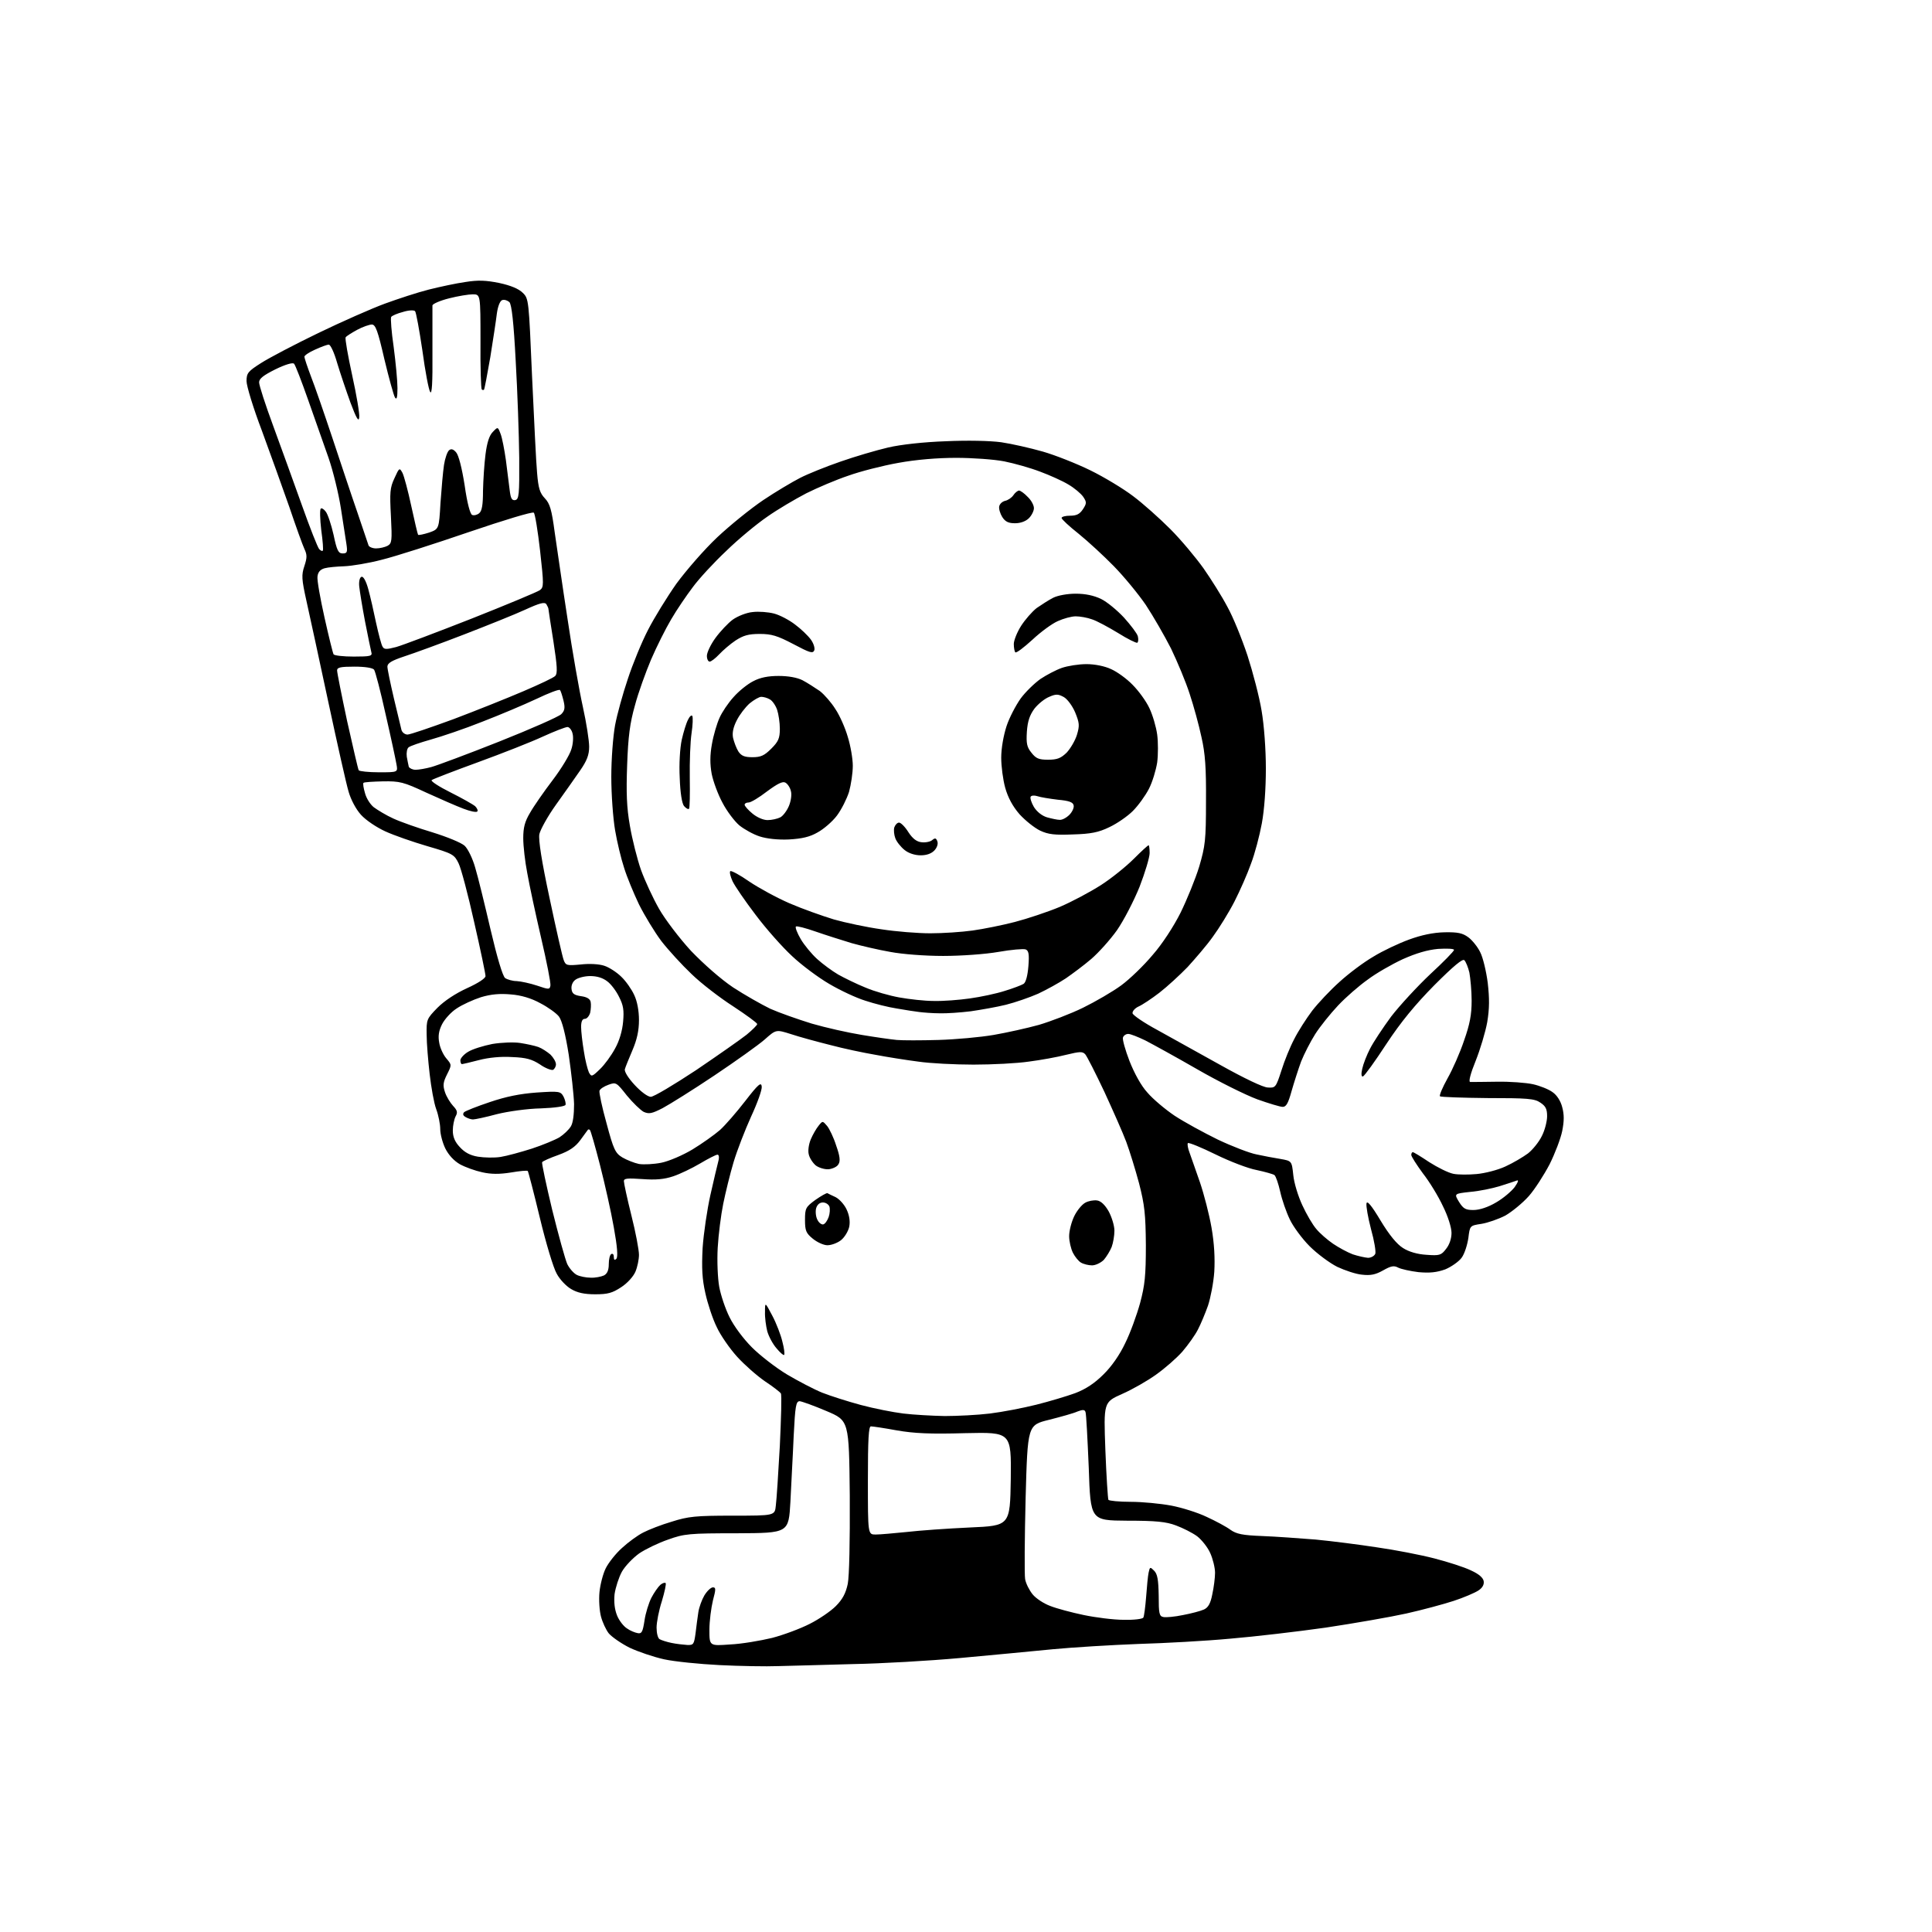 <?xml version="1.0" encoding="UTF-8" standalone="no"?>
<svg 
  version="1.1" 
  xmlns="http://www.w3.org/2000/svg" 
  xmlns:xlink="http://www.w3.org/1999/xlink" 
  xmlns:svg="http://www.w3.org/2000/svg"
  xmlns:rdf="http://www.w3.org/1999/02/22-rdf-syntax-ns#"
  xmlns:cc="http://creativecommons.org/ns#"
  xmlns:dc="http://purl.org/dc/elements/1.1/"
  viewBox="0 0 768 768"
  width="768"
  height="768"
>
<style>svg {background-color: white; }</style>"
<path stroke="none" fill="black" fill-rule="evenodd" d="M309.5,662.3C304.6,662.5 294.0,662.3 286.0,661.9C278.0,661.5 268.1,660.5 264.0,659.6C259.9,658.7 253.7,656.6 250.3,655.0C246.9,653.3 243.2,650.7 242.0,649.3C240.9,647.9 239.5,644.9 238.9,642.6C238.3,640.4 238.0,636.0 238.3,632.9C238.6,629.9 239.7,625.6 240.8,623.4C241.9,621.2 244.8,617.5 247.3,615.3C249.8,613.0 253.5,610.3 255.7,609.2C257.8,608.1 262.9,606.1 267.0,604.9C273.6,602.8 276.5,602.5 291.2,602.5C308.0,602.5 308.0,602.5 308.4,598.5C308.7,596.3 309.4,585.6 310.0,574.7C310.5,563.8 310.8,554.4 310.4,553.9C310.1,553.4 307.3,551.2 304.1,549.1C300.9,546.9 295.9,542.5 293.0,539.3C290.1,536.1 286.4,530.8 284.9,527.5C283.3,524.3 281.3,518.2 280.4,514.1C279.1,508.4 278.9,504.1 279.3,496.1C279.7,490.3 281.1,480.8 282.4,475.0C283.7,469.2 285.1,463.3 285.5,461.8C286.0,460.0 285.8,459.0 285.2,459.0C284.6,459.0 281.5,460.6 278.3,462.5C275.1,464.4 270.3,466.7 267.6,467.6C264.0,468.8 260.7,469.1 255.3,468.7C249.5,468.3 248.0,468.4 248.0,469.5C248.0,470.3 249.3,476.4 251.0,483.2C252.7,489.9 254.0,496.9 254.0,498.8C254.0,500.6 253.4,503.6 252.6,505.5C251.8,507.4 249.4,510.1 246.9,511.7C243.4,514.0 241.6,514.5 236.6,514.5C232.3,514.5 229.5,513.9 227.0,512.4C225.1,511.3 222.5,508.6 221.3,506.3C220.0,504.1 217.0,494.1 214.6,484.1C212.2,474.1 210.0,465.7 209.8,465.5C209.6,465.2 206.5,465.5 203.0,466.1C198.6,466.8 195.2,466.8 191.7,466.0C188.9,465.4 185.0,464.0 182.8,462.8C180.4,461.4 178.3,459.1 177.0,456.5C175.9,454.2 175.0,450.8 175.0,448.8C175.0,446.9 174.3,443.3 173.4,440.9C172.5,438.5 171.4,432.2 170.8,427.0C170.2,421.8 169.6,414.7 169.6,411.3C169.5,405.3 169.6,405.0 173.9,400.6C176.7,397.8 181.1,394.9 185.7,392.8C190.1,390.8 193.0,388.9 193.0,388.0C193.0,387.1 191.0,377.5 188.5,366.6C186.1,355.8 183.3,345.2 182.3,343.2C180.6,339.7 180.0,339.3 170.0,336.4C164.2,334.7 156.7,332.1 153.2,330.5C149.7,328.9 145.5,326.1 143.5,323.9C141.5,321.7 139.5,317.9 138.6,314.8C137.7,311.9 134.1,295.8 130.5,279.0C126.9,262.2 123.0,244.1 121.8,238.8C119.9,230.2 119.8,228.6 121.0,225.0C122.1,221.7 122.1,220.5 121.0,218.2C120.3,216.7 117.6,209.2 115.0,201.5C112.3,193.8 107.4,180.2 104.1,171.2C100.7,162.3 98.0,153.4 98.0,151.5C98.0,148.3 98.6,147.6 103.8,144.3C106.9,142.3 117.2,136.9 126.5,132.4C135.8,127.9 147.8,122.6 153.0,120.7C158.2,118.8 166.1,116.2 170.5,115.1C174.9,114.0 181.4,112.6 185.0,112.1C190.0,111.3 193.1,111.4 198.5,112.5C203.1,113.5 206.2,114.8 207.8,116.4C210.2,118.7 210.2,119.3 211.5,149.6C212.3,166.6 213.1,183.9 213.5,188.0C214.0,194.1 214.6,196.0 216.6,198.1C218.6,200.2 219.3,202.6 220.5,211.6C221.4,217.6 223.6,233.1 225.6,246.0C227.5,258.9 230.3,274.7 231.7,281.0C233.1,287.3 234.2,294.4 234.2,296.8C234.2,300.1 233.3,302.4 230.6,306.3C228.6,309.2 224.3,315.3 221.0,319.9C217.7,324.5 214.8,329.8 214.4,331.6C214.0,333.9 215.3,342.3 218.5,357.2C221.1,369.5 223.6,380.5 224.1,381.7C224.9,383.8 225.4,383.9 230.8,383.4C234.3,383.0 238.1,383.2 240.2,383.9C242.1,384.5 245.2,386.5 247.0,388.3C248.8,390.0 251.1,393.3 252.1,395.5C253.3,398.0 254.0,401.8 254.0,405.5C254.0,409.7 253.2,413.3 251.4,417.5C250.0,420.8 248.6,424.2 248.4,425.0C248.1,425.9 249.7,428.5 252.3,431.3C254.8,434.0 257.5,436.0 258.7,436.0C259.9,436.0 267.9,431.2 276.7,425.4C285.4,419.5 294.4,413.2 296.8,411.3C299.1,409.4 301.0,407.5 301.0,407.1C301.0,406.6 296.7,403.5 291.4,400.0C286.1,396.6 278.7,390.9 274.9,387.2C271.1,383.6 265.7,377.7 262.9,374.1C260.2,370.5 256.2,363.9 254.0,359.5C251.9,355.1 249.2,348.6 248.1,345.0C246.9,341.4 245.3,334.7 244.5,330.0C243.7,325.3 243.0,315.8 243.0,308.8C243.0,301.7 243.7,292.7 244.5,288.3C245.3,284.0 247.6,275.7 249.6,269.8C251.5,264.0 255.1,255.2 257.6,250.4C260.0,245.7 265.1,237.4 268.9,232.0C272.8,226.7 280.0,218.4 285.1,213.6C290.2,208.8 298.5,202.1 303.4,198.8C308.3,195.5 314.9,191.6 318.0,190.0C321.1,188.4 328.3,185.5 334.1,183.5C339.8,181.5 348.3,179.0 353.0,177.9C358.1,176.7 367.3,175.7 376.0,175.4C384.5,175.0 393.6,175.2 398.0,175.8C402.1,176.4 409.6,178.1 414.5,179.5C419.4,180.9 428.0,184.3 433.5,187.0C439.0,189.7 446.6,194.3 450.4,197.2C454.3,200.1 460.9,206.0 465.2,210.3C469.5,214.6 475.4,221.7 478.4,225.9C481.4,230.2 485.7,237.0 487.9,241.2C490.2,245.3 493.7,254.0 495.9,260.6C498.0,267.1 500.6,277.0 501.5,282.5C502.5,288.3 503.2,297.9 503.2,305.5C503.2,313.5 502.6,321.9 501.6,327.3C500.7,332.2 498.8,339.4 497.3,343.3C495.9,347.3 492.9,354.1 490.7,358.4C488.5,362.7 484.6,369.0 482.1,372.4C479.7,375.8 475.1,381.1 472.1,384.4C469.0,387.6 464.0,392.2 460.9,394.6C457.8,397.0 454.0,399.5 452.6,400.1C451.1,400.8 450.1,402.0 450.2,402.8C450.4,403.6 454.8,406.6 460.0,409.4C465.2,412.3 476.6,418.6 485.2,423.4C494.5,428.6 502.2,432.3 504.0,432.3C507.0,432.5 507.2,432.3 509.4,425.5C510.6,421.6 512.9,416.0 514.5,413.0C516.0,410.0 519.2,405.0 521.6,401.8C524.0,398.7 528.9,393.5 532.5,390.3C536.1,387.0 542.1,382.5 545.9,380.3C549.6,378.0 556.0,375.0 560.1,373.5C565.0,371.7 569.7,370.7 574.2,370.6C579.5,370.5 581.4,370.9 583.7,372.6C585.2,373.7 587.4,376.4 588.4,378.5C589.5,380.6 590.8,386.1 591.4,390.7C592.1,396.9 592.1,400.9 591.2,406.3C590.5,410.2 588.4,417.2 586.6,421.7C584.6,426.6 583.7,430.0 584.4,430.1C585.0,430.1 589.8,430.1 595.0,430.0C600.2,429.9 606.7,430.4 609.4,431.0C612.1,431.6 615.6,433.0 617.1,434.1C618.9,435.3 620.4,437.7 621.0,440.1C621.8,443.0 621.8,445.6 621.0,449.6C620.4,452.6 618.1,458.6 616.0,462.8C613.8,467.0 610.1,472.8 607.7,475.5C605.2,478.3 601.0,481.7 598.4,483.2C595.7,484.6 591.4,486.1 588.9,486.5C584.3,487.2 584.3,487.2 583.7,492.1C583.3,494.8 582.2,498.4 581.0,500.0C579.9,501.5 576.9,503.6 574.5,504.6C571.1,505.8 568.4,506.1 563.9,505.7C560.6,505.3 557.0,504.5 555.8,503.9C554.1,503.0 553.0,503.2 549.8,505.0C546.8,506.7 544.8,507.1 541.4,506.7C539.0,506.5 534.6,505.0 531.6,503.6C528.6,502.1 523.6,498.4 520.6,495.4C517.6,492.4 514.0,487.5 512.7,484.7C511.3,481.8 509.6,476.9 508.9,473.7C508.2,470.6 507.2,467.6 506.6,467.1C506.0,466.7 502.8,465.8 499.5,465.1C496.2,464.5 488.9,461.7 483.2,458.9C477.5,456.1 472.6,454.1 472.2,454.4C471.9,454.8 472.2,456.5 472.9,458.3C473.5,460.1 475.4,465.3 477.0,470.0C478.6,474.7 480.7,482.8 481.6,488.0C482.7,494.3 483.0,500.2 482.7,505.5C482.4,509.9 481.2,516.0 480.2,519.0C479.1,522.1 477.3,526.4 476.2,528.5C475.1,530.7 472.3,534.6 470.0,537.3C467.7,539.9 463.0,544.0 459.6,546.4C456.3,548.8 450.2,552.3 446.1,554.1C438.7,557.4 438.7,557.4 439.4,576.4C439.8,586.9 440.4,595.8 440.6,596.2C440.9,596.6 444.9,597.0 449.5,597.0C454.1,597.0 461.3,597.7 465.6,598.5C469.8,599.3 476.2,601.3 479.7,603.0C483.2,604.6 487.5,606.9 489.1,608.1C491.5,609.8 493.9,610.3 501.8,610.6C507.1,610.8 516.7,611.5 523.0,612.0C529.3,612.6 540.3,614.0 547.4,615.1C554.5,616.1 564.8,618.1 570.2,619.5C575.6,620.9 582.2,623.0 584.8,624.3C587.9,625.7 589.6,627.2 589.8,628.6C590.0,630.0 589.2,631.3 587.6,632.3C586.2,633.2 581.8,635.1 577.8,636.4C573.8,637.7 565.3,640.0 559.0,641.4C552.7,642.8 538.3,645.3 527.0,647.0C515.7,648.6 498.6,650.6 489.0,651.4C479.4,652.3 462.9,653.2 452.5,653.5C442.1,653.9 426.8,654.8 418.5,655.6C410.3,656.4 393.6,658.0 381.5,659.1C369.4,660.2 350.3,661.3 339.0,661.5C327.7,661.8 314.4,662.2 309.5,662.3zM273.2,653.9C275.7,654.0 275.9,653.6 276.5,649.2C276.8,646.6 277.3,642.9 277.6,640.9C277.9,638.9 279.0,635.9 280.0,634.2C281.1,632.4 282.6,631.0 283.4,631.0C284.6,631.0 284.6,631.7 283.4,636.2C282.7,639.1 282.0,644.4 282.0,647.9C282.0,654.3 282.0,654.3 290.2,653.7C294.8,653.5 302.3,652.2 306.9,651.1C311.5,649.9 318.2,647.4 321.9,645.5C325.5,643.7 330.2,640.5 332.2,638.5C334.9,635.8 336.2,633.4 337.0,629.6C337.6,626.5 337.9,612.9 337.8,594.6C337.5,564.7 337.5,564.7 328.5,560.9C323.6,558.8 318.8,557.1 317.9,557.0C316.4,557.0 316.1,558.9 315.5,570.8C315.2,578.3 314.5,590.1 314.2,597.0C313.5,609.4 313.5,609.4 293.0,609.5C273.9,609.5 272.0,609.7 265.6,612.0C261.8,613.3 256.6,615.8 254.1,617.5C251.6,619.3 248.5,622.5 247.2,624.8C246.0,627.0 244.7,631.0 244.3,633.7C244.0,636.9 244.3,639.7 245.3,642.2C246.1,644.2 247.9,646.5 249.2,647.3C250.4,648.2 252.4,649.0 253.5,649.2C255.1,649.5 255.5,648.7 256.2,644.2C256.6,641.3 257.9,637.2 258.9,635.2C260.0,633.1 261.6,630.8 262.5,630.0C263.3,629.3 264.3,629.0 264.6,629.3C264.9,629.6 264.2,632.8 263.1,636.5C261.9,640.2 261.0,644.9 261.0,647.0C261.0,649.2 261.5,651.2 262.2,651.6C262.9,652.0 265.0,652.7 267.0,653.1C268.9,653.5 271.7,653.8 273.2,653.9zM446.7,643.9C450.6,644.0 454.2,643.6 454.5,643.0C454.8,642.5 455.3,638.7 455.6,634.8C455.9,630.8 456.3,626.4 456.6,625.1C457.1,622.8 457.2,622.8 458.8,624.4C460.1,625.7 460.5,628.0 460.6,634.3C460.6,641.4 460.8,642.5 462.5,642.8C463.5,643.0 467.0,642.7 470.3,642.0C473.5,641.4 477.3,640.4 478.6,639.8C480.3,639.0 481.2,637.4 481.9,633.8C482.5,631.1 483.0,627.2 483.0,625.2C483.0,623.2 482.1,619.6 481.1,617.4C480.1,615.1 477.7,612.1 475.9,610.7C474.0,609.3 470.2,607.4 467.5,606.4C463.6,604.9 459.4,604.5 448.0,604.5C433.5,604.4 433.5,604.4 432.8,583.5C432.3,571.9 431.8,561.9 431.5,561.3C431.2,560.3 430.4,560.3 428.3,561.1C426.8,561.8 421.7,563.2 417.0,564.4C408.5,566.5 408.5,566.5 407.7,595.5C407.3,611.5 407.2,625.9 407.5,627.7C407.8,629.5 409.2,632.2 410.5,633.8C411.8,635.4 415.0,637.5 417.5,638.4C420.0,639.4 426.0,641.0 430.8,642.0C435.6,643.0 442.7,643.9 446.7,643.9zM348.1,610.0C349.8,610.0 355.3,609.5 360.3,609.0C365.4,608.4 376.7,607.6 385.5,607.2C401.5,606.5 401.5,606.5 401.8,587.9C402.0,569.3 402.0,569.3 383.8,569.7C369.7,570.1 363.4,569.8 356.5,568.6C351.6,567.7 346.9,567.0 346.2,567.0C345.3,567.0 345.0,572.0 345.0,588.5C345.0,610.0 345.0,610.0 348.1,610.0zM375.5,562.9C380.4,562.9 388.6,562.5 393.5,561.9C398.4,561.3 406.7,559.7 411.9,558.4C417.1,557.1 424.1,555.0 427.4,553.8C431.6,552.2 435.1,549.9 438.6,546.4C441.8,543.3 445.1,538.6 447.3,533.9C449.3,529.9 451.9,522.7 453.2,518.0C455.1,510.9 455.5,507.1 455.5,495.0C455.4,482.6 455.0,479.0 452.8,470.4C451.3,464.8 449.0,457.4 447.7,453.9C446.4,450.4 442.4,441.4 439.0,434.0C435.5,426.6 432.1,419.9 431.4,419.1C430.3,417.9 429.2,418.0 423.8,419.3C420.3,420.2 413.7,421.4 409.0,422.0C404.3,422.7 394.4,423.2 387.0,423.2C379.6,423.2 369.7,422.7 365.0,422.0C360.3,421.4 352.7,420.2 348.0,419.3C343.3,418.5 335.2,416.8 330.0,415.4C324.8,414.1 317.8,412.2 314.5,411.1C308.5,409.2 308.5,409.2 304.0,413.2C301.5,415.4 292.5,421.8 284.0,427.5C275.5,433.2 266.2,439.0 263.4,440.5C259.1,442.7 258.0,442.9 255.9,442.0C254.6,441.3 251.6,438.4 249.2,435.5C245.1,430.3 244.9,430.1 241.9,431.2C240.2,431.8 238.6,432.8 238.3,433.6C238.1,434.3 239.3,440.1 241.1,446.5C243.9,457.0 244.6,458.4 247.4,460.1C249.1,461.1 252.1,462.3 254.0,462.7C255.9,463.0 259.9,462.8 262.9,462.2C265.9,461.6 271.5,459.2 275.3,456.9C279.1,454.6 284.0,451.1 286.2,449.2C288.4,447.2 292.9,442.0 296.3,437.6C301.4,431.0 302.6,430.0 302.8,431.9C303.0,433.1 301.1,438.4 298.6,443.8C296.2,449.1 293.0,457.3 291.6,462.0C290.2,466.7 288.4,474.1 287.5,478.5C286.6,482.9 285.6,490.8 285.3,496.0C285.0,501.3 285.3,508.2 285.9,511.5C286.5,514.8 288.3,520.2 290.0,523.6C291.7,527.1 295.5,532.2 298.9,535.6C302.1,538.8 308.4,543.7 312.9,546.4C317.3,549.0 323.6,552.3 326.8,553.6C330.1,554.9 337.0,557.1 342.2,558.5C347.4,559.9 355.0,561.4 359.1,561.9C363.2,562.4 370.6,562.8 375.5,562.9zM311.7,538.6C311.5,538.9 310.1,537.7 308.7,536.0C307.2,534.3 305.6,531.3 305.0,529.2C304.5,527.2 304.0,523.7 304.1,521.5C304.1,517.5 304.1,517.5 307.0,523.0C308.6,526.0 310.4,530.7 311.0,533.3C311.7,535.9 312.0,538.3 311.7,538.6zM234.8,507.9C236.6,508.0 239.0,507.5 240.1,507.0C241.4,506.3 242.0,504.9 242.0,502.5C242.0,500.7 242.4,498.8 243.0,498.5C243.6,498.2 244.0,498.7 244.0,499.6C244.0,500.8 244.3,501.1 245.0,500.4C245.7,499.7 245.4,495.6 244.0,487.9C242.9,481.6 240.4,470.5 238.5,463.1C236.6,455.7 234.8,449.4 234.5,449.2C234.2,448.9 233.9,448.9 233.7,449.1C233.5,449.3 232.2,451.2 230.7,453.2C228.7,455.9 226.4,457.5 222.0,459.1C218.6,460.3 215.7,461.6 215.5,462.0C215.3,462.4 217.1,470.9 219.5,480.9C222.0,491.0 224.7,500.7 225.5,502.5C226.4,504.3 228.1,506.2 229.3,506.8C230.5,507.4 233.0,507.9 234.8,507.9zM434.1,503.0C432.7,503.0 430.7,502.5 429.7,501.9C428.8,501.4 427.3,499.6 426.5,498.0C425.7,496.4 425.0,493.4 425.0,491.4C425.0,489.3 425.9,485.8 427.0,483.5C428.1,481.2 430.1,478.8 431.4,478.1C432.6,477.4 434.8,477.0 436.1,477.2C437.6,477.4 439.2,478.9 440.7,481.5C441.9,483.7 443.0,487.2 443.0,489.2C443.0,491.2 442.5,494.1 441.9,495.7C441.3,497.2 439.9,499.5 438.8,500.8C437.6,502.0 435.5,503.0 434.1,503.0zM543.8,500.0C545.0,500.0 546.3,499.3 546.7,498.4C547.0,497.6 546.3,493.2 545.0,488.6C543.8,484.0 543.0,479.4 543.2,478.4C543.4,477.1 545.1,479.0 548.8,485.2C552.3,491.0 555.3,494.6 557.7,496.1C560.0,497.6 563.5,498.6 567.0,498.8C572.2,499.2 572.9,499.0 574.8,496.5C576.2,494.8 577.0,492.3 577.0,490.1C577.0,488.0 575.6,483.5 573.6,479.5C571.8,475.6 568.2,469.7 565.6,466.4C563.1,463.0 561.0,459.7 561.0,459.1C561.0,458.5 561.3,458.0 561.6,458.0C562.0,458.0 564.9,459.8 568.2,462.0C571.5,464.1 575.7,466.2 577.7,466.6C579.6,467.0 583.8,467.0 587.0,466.7C590.3,466.4 595.4,465.1 598.4,463.7C601.5,462.3 605.5,459.9 607.4,458.5C609.3,457.0 611.8,453.9 612.9,451.6C614.1,449.3 615.0,445.7 615.0,443.7C615.0,440.8 614.4,439.7 612.3,438.3C610.0,436.7 607.1,436.5 591.3,436.5C581.3,436.4 572.8,436.1 572.4,435.8C572.1,435.4 573.4,432.3 575.4,428.7C577.4,425.2 580.4,418.4 582.0,413.6C584.3,407.1 585.0,403.3 585.0,397.8C585.0,393.8 584.5,388.8 584.1,386.6C583.6,384.5 582.7,382.3 582.1,381.7C581.4,381.0 577.8,384.0 570.2,391.6C562.6,399.3 556.9,406.2 551.1,415.0C546.6,421.9 542.4,427.7 541.8,427.9C541.2,428.1 541.0,427.1 541.5,424.9C541.9,423.0 543.3,419.4 544.6,416.9C545.9,414.3 549.7,408.6 553.0,404.1C556.4,399.7 563.4,392.1 568.6,387.2C573.8,382.4 578.0,378.1 578.0,377.6C578.0,377.1 575.2,377.0 571.7,377.2C567.4,377.6 563.0,378.9 557.6,381.3C553.3,383.3 547.0,386.9 543.7,389.4C540.3,391.8 535.0,396.4 531.9,399.7C528.8,403.0 524.7,408.1 522.8,411.1C520.9,414.1 518.4,419.0 517.2,422.0C516.1,425.0 514.4,430.3 513.4,433.8C512.1,438.5 511.3,440.0 509.9,440.0C508.9,440.0 504.3,438.6 499.8,437.0C495.2,435.3 484.5,430.0 476.0,425.1C467.5,420.2 458.2,415.1 455.3,413.6C452.4,412.2 449.4,411.0 448.5,411.0C447.6,411.0 446.7,411.6 446.4,412.4C446.1,413.1 447.3,417.4 449.0,421.8C450.9,426.6 453.6,431.6 456.1,434.3C458.3,436.9 463.2,441.0 466.9,443.5C470.7,446.0 478.4,450.2 484.1,453.0C489.8,455.7 496.8,458.4 499.5,458.9C502.2,459.5 506.5,460.3 509.0,460.7C513.5,461.5 513.5,461.5 514.1,467.1C514.4,470.3 516.1,475.7 517.7,479.1C519.3,482.6 521.8,486.9 523.3,488.6C524.7,490.3 527.7,492.9 529.9,494.4C532.1,495.9 535.6,497.8 537.7,498.6C539.8,499.3 542.5,499.9 543.8,500.0zM328.9,495.0C327.4,495.0 324.8,493.8 323.1,492.4C320.4,490.2 320.0,489.2 320.0,484.9C320.0,480.3 320.3,479.8 324.1,477.0C326.4,475.4 328.5,474.2 328.9,474.3C329.2,474.5 330.7,475.2 332.2,475.9C333.7,476.7 335.6,478.8 336.5,480.7C337.6,483.0 338.0,485.4 337.6,487.6C337.2,489.4 335.8,491.8 334.3,493.0C332.9,494.1 330.5,495.0 328.9,495.0zM327.3,486.7C328.0,486.5 328.9,485.2 329.4,483.8C329.9,482.4 330.0,480.5 329.7,479.6C329.3,478.7 328.2,478.0 327.1,478.0C325.8,478.0 324.8,478.9 324.4,480.4C324.1,481.7 324.3,483.8 325.0,485.0C325.6,486.2 326.7,486.9 327.3,486.7zM585.7,481.0C588.1,481.0 591.5,479.9 594.7,478.0C597.5,476.4 600.8,473.6 602.1,471.9C603.5,469.9 603.8,468.9 602.9,469.3C602.1,469.6 599.1,470.6 596.2,471.5C593.3,472.4 588.0,473.5 584.4,473.8C578.0,474.5 578.0,474.5 580.0,477.8C581.7,480.5 582.6,481.0 585.7,481.0zM329.4,464.8C327.8,464.9 325.5,464.2 324.3,463.3C323.1,462.3 321.8,460.3 321.5,458.9C321.1,457.4 321.5,454.8 322.3,452.9C323.1,451.0 324.5,448.6 325.4,447.5C327.0,445.5 327.0,445.5 328.8,447.6C329.7,448.7 331.4,452.2 332.4,455.4C333.9,459.6 334.1,461.6 333.3,462.8C332.8,463.8 331.0,464.6 329.4,464.8zM199.0,459.9C201.5,459.5 207.0,458.0 211.4,456.6C215.7,455.2 220.7,453.1 222.4,452.1C224.1,451.0 226.1,449.1 226.9,447.8C227.8,446.4 228.2,443.0 228.2,438.9C228.1,435.2 227.1,426.4 226.1,419.4C224.8,411.1 223.4,405.7 222.2,404.1C221.2,402.8 217.9,400.4 214.8,398.8C211.2,396.8 207.1,395.6 203.1,395.3C198.7,394.9 195.2,395.2 191.2,396.4C188.1,397.4 183.7,399.4 181.5,400.9C179.3,402.3 176.7,405.2 175.7,407.2C174.4,409.8 174.1,411.9 174.6,414.5C174.9,416.5 176.2,419.3 177.4,420.7C179.6,423.3 179.6,423.3 177.7,427.1C176.1,430.3 176.0,431.5 176.9,434.2C177.5,436.0 179.0,438.4 180.1,439.6C181.8,441.4 182.0,442.2 181.1,443.8C180.5,445.0 180.0,447.5 180.0,449.4C180.0,451.9 180.8,453.9 182.8,456.0C184.7,458.1 186.9,459.3 190.0,459.8C192.5,460.2 196.5,460.3 199.0,459.9zM188.0,445.0C187.2,445.0 185.8,444.5 185.0,444.0C184.0,443.4 183.9,442.8 184.5,442.1C185.1,441.6 189.6,439.8 194.7,438.1C201.2,435.9 206.6,434.8 213.3,434.3C222.4,433.7 222.8,433.8 224.0,435.9C224.6,437.1 225.0,438.6 224.8,439.2C224.6,439.8 220.5,440.4 215.0,440.6C209.7,440.7 201.9,441.8 197.5,442.9C193.1,444.1 188.8,445.0 188.0,445.0zM238.5,425.0C240.3,423.3 243.0,419.6 244.5,416.8C246.2,413.8 247.4,409.7 247.7,406.1C248.1,401.6 247.8,399.6 246.1,396.3C245.0,394.0 242.9,391.2 241.4,390.1C239.6,388.7 237.3,388.0 234.6,388.0C232.4,388.0 229.7,388.7 228.7,389.5C227.6,390.3 227.0,391.8 227.2,393.2C227.4,395.0 228.3,395.6 231.0,396.0C233.3,396.3 234.6,397.1 234.8,398.3C235.0,399.3 234.9,401.2 234.6,402.6C234.2,403.9 233.3,405.0 232.5,405.0C231.5,405.0 231.0,406.0 231.0,408.2C231.0,410.0 231.5,414.4 232.1,417.9C232.6,421.4 233.6,425.2 234.1,426.3C235.1,428.1 235.3,428.1 238.5,425.0zM219.8,425.3C219.1,425.5 216.7,424.6 214.6,423.1C211.5,421.1 209.2,420.4 203.6,420.2C199.2,419.9 194.2,420.4 190.4,421.4C187.0,422.3 183.9,423.0 183.6,423.0C183.3,423.0 183.0,422.3 183.0,421.5C183.0,420.7 184.4,419.1 186.1,418.1C187.9,417.0 192.2,415.7 195.7,415.0C199.3,414.4 204.3,414.2 206.8,414.6C209.4,415.0 212.6,415.7 214.0,416.2C215.4,416.7 217.5,418.1 218.8,419.2C220.0,420.4 221.0,422.1 221.0,423.1C221.0,424.0 220.4,425.0 219.8,425.3zM373.0,413.4C379.9,413.2 389.8,412.3 395.0,411.4C400.2,410.5 408.3,408.7 413.0,407.4C417.7,406.0 425.6,403.0 430.5,400.6C435.4,398.2 442.3,394.2 445.7,391.7C449.1,389.2 454.7,383.8 458.2,379.6C462.0,375.3 466.6,368.2 469.3,362.8C471.8,357.7 475.2,349.4 476.7,344.5C479.1,336.3 479.4,334.0 479.4,318.5C479.5,305.4 479.1,299.5 477.6,293.0C476.6,288.3 474.5,280.6 472.9,275.8C471.4,271.1 468.0,263.0 465.5,257.8C462.9,252.7 458.4,244.9 455.5,240.5C452.5,236.1 446.8,229.2 442.8,225.1C438.8,221.0 432.5,215.2 428.8,212.2C425.0,209.2 422.0,206.4 422.0,205.9C422.0,205.4 423.5,205.0 425.4,205.0C427.9,205.0 429.2,204.4 430.5,202.4C432.0,200.1 432.0,199.6 430.6,197.5C429.7,196.2 427.1,194.0 424.7,192.6C422.4,191.2 417.3,188.9 413.5,187.5C409.6,186.0 403.2,184.2 399.2,183.4C395.1,182.6 386.5,182.0 380.1,182.0C372.7,182.0 364.2,182.7 357.1,184.0C350.9,185.1 341.9,187.4 337.2,189.1C332.4,190.7 324.9,193.9 320.5,196.1C316.1,198.4 309.1,202.5 305.0,205.4C300.9,208.2 293.5,214.3 288.7,219.0C283.8,223.6 277.8,230.1 275.4,233.4C272.9,236.7 269.0,242.4 266.8,246.2C264.6,249.9 261.0,257.1 258.8,262.2C256.7,267.2 253.7,275.4 252.4,280.4C250.4,287.4 249.7,292.8 249.3,304.1C248.9,315.1 249.1,321.0 250.4,328.3C251.3,333.6 253.3,341.5 254.8,345.8C256.4,350.2 259.6,357.1 262.0,361.3C264.4,365.5 270.1,373.0 274.7,378.0C279.8,383.3 286.5,389.2 291.4,392.5C296.0,395.5 302.7,399.3 306.2,401.0C309.8,402.6 317.2,405.2 322.7,406.9C328.2,408.5 337.1,410.5 342.6,411.4C348.0,412.3 354.3,413.2 356.5,413.4C358.7,413.6 366.1,413.6 373.0,413.4zM373.5,402.8C370.8,402.8 367.1,402.5 365.5,402.3C363.9,402.1 359.8,401.5 356.5,400.9C353.2,400.4 347.6,399.0 344.0,397.8C340.4,396.7 334.0,393.7 329.6,391.1C325.3,388.6 318.6,383.6 314.9,380.1C311.1,376.6 304.6,369.3 300.4,363.7C296.2,358.2 292.1,352.2 291.2,350.3C290.4,348.5 289.9,346.7 290.3,346.3C290.7,346.0 294.1,347.8 297.8,350.4C301.5,352.9 308.8,356.9 313.9,359.1C319.0,361.3 326.9,364.1 331.5,365.5C336.1,366.8 344.6,368.6 350.3,369.4C356.1,370.3 364.8,371.0 369.8,371.0C374.8,371.0 382.3,370.5 386.6,369.9C390.9,369.3 398.4,367.8 403.4,366.5C408.4,365.2 416.5,362.5 421.3,360.5C426.2,358.4 433.5,354.5 437.7,351.8C441.9,349.1 447.7,344.4 450.7,341.4C453.7,338.4 456.3,336.0 456.6,336.0C456.8,336.0 457.0,337.4 457.0,339.1C457.0,340.8 455.2,346.8 453.0,352.5C450.7,358.2 446.7,365.9 444.0,369.8C441.3,373.6 436.7,378.7 433.8,381.2C430.9,383.7 426.3,387.1 423.7,388.9C421.0,390.7 416.1,393.4 412.7,395.0C409.3,396.5 403.5,398.5 399.9,399.4C396.3,400.3 390.0,401.4 385.9,402.0C381.8,402.5 376.2,402.9 373.5,402.8zM371.2,397.9C374.9,398.0 381.3,397.5 385.5,396.9C389.8,396.3 396.0,395.0 399.4,393.9C402.7,392.9 406.1,391.6 406.9,391.1C407.8,390.5 408.5,387.8 408.8,384.1C409.2,379.2 408.9,377.9 407.7,377.4C406.8,377.1 402.0,377.5 396.9,378.4C391.8,379.3 382.0,380.0 374.9,380.0C367.7,380.0 358.6,379.3 353.9,378.4C349.3,377.6 342.4,376.0 338.5,374.9C334.6,373.7 328.2,371.7 324.2,370.3C320.2,368.9 316.7,368.0 316.4,368.3C316.0,368.6 316.9,370.9 318.3,373.3C319.7,375.7 322.7,379.3 324.8,381.2C327.0,383.2 330.8,386.0 333.2,387.4C335.7,388.8 340.6,391.2 344.1,392.6C347.6,394.1 353.6,395.8 357.5,396.5C361.4,397.2 367.5,397.9 371.2,397.9zM218.8,391.8C219.0,390.8 217.3,382.2 215.1,372.8C212.9,363.3 210.4,351.7 209.6,347.1C208.7,342.5 208.0,336.3 208.0,333.2C208.0,329.0 208.6,326.6 210.7,323.1C212.1,320.6 216.2,314.7 219.7,310.1C223.2,305.5 226.5,300.0 227.1,297.9C227.8,295.9 228.0,293.0 227.6,291.6C227.3,290.2 226.3,289.0 225.6,289.0C224.8,289.0 220.4,290.7 215.8,292.8C211.3,294.9 199.6,299.5 190.0,303.0C180.4,306.5 172.1,309.7 171.6,310.1C171.1,310.5 174.5,312.7 179.1,315.0C183.7,317.3 188.1,319.8 188.9,320.5C189.7,321.3 190.1,322.3 189.7,322.6C189.3,323.0 186.9,322.5 184.3,321.5C181.6,320.5 175.0,317.6 169.5,315.1C160.3,310.8 158.9,310.5 152.2,310.6C148.2,310.7 144.7,310.9 144.5,311.2C144.2,311.4 144.5,313.3 145.1,315.3C145.6,317.3 147.2,319.8 148.6,320.9C150.1,322.0 153.5,324.1 156.4,325.4C159.2,326.7 166.3,329.2 172.0,330.9C177.8,332.7 183.4,335.0 184.7,336.2C186.0,337.4 187.9,341.3 188.9,344.9C190.0,348.5 192.7,359.6 195.0,369.5C197.6,380.6 199.8,388.0 200.8,388.8C201.7,389.4 203.8,390.0 205.4,390.0C207.1,390.1 210.8,390.9 213.5,391.8C218.2,393.4 218.5,393.4 218.8,391.8zM366.0,340.0C363.7,340.0 361.2,339.2 359.6,337.9C358.1,336.7 356.4,334.6 355.9,333.2C355.4,331.9 355.2,329.9 355.5,328.9C355.9,327.8 356.7,327.0 357.4,327.0C358.1,327.0 359.8,328.7 361.1,330.8C362.8,333.4 364.4,334.6 366.3,334.8C367.9,335.0 369.8,334.6 370.5,334.0C371.7,333.0 372.1,333.1 372.6,334.4C373.0,335.4 372.5,336.9 371.5,338.0C370.3,339.3 368.4,340.0 366.0,340.0zM313.6,333.7C309.2,333.9 304.8,333.4 302.0,332.5C299.5,331.7 295.9,329.7 293.9,328.1C292.0,326.5 288.9,322.4 287.2,319.1C285.4,315.8 283.5,310.6 282.9,307.6C282.2,303.7 282.2,300.2 283.0,295.8C283.6,292.3 285.0,287.6 286.0,285.4C287.0,283.1 289.5,279.4 291.6,277.1C293.7,274.7 297.2,271.9 299.4,270.8C302.2,269.3 305.4,268.7 309.5,268.7C313.3,268.7 316.8,269.3 319.0,270.4C320.9,271.4 324.0,273.4 325.9,274.7C327.7,276.1 330.5,279.3 332.1,281.9C333.8,284.4 336.0,289.4 337.0,292.9C338.1,296.4 339.0,301.6 339.0,304.4C339.0,307.3 338.3,311.9 337.5,314.8C336.6,317.6 334.5,321.8 332.7,324.2C330.9,326.6 327.4,329.6 325.0,330.9C321.9,332.7 318.8,333.4 313.6,333.7zM426.5,331.7C419.3,332.0 416.7,331.7 413.5,330.2C411.2,329.1 407.6,326.2 405.3,323.7C402.6,320.6 400.7,317.1 399.6,313.2C398.7,310.0 398.0,304.6 398.0,301.2C398.0,297.5 398.9,292.4 400.1,288.7C401.2,285.3 403.8,280.4 405.7,277.7C407.6,275.1 411.2,271.6 413.6,269.9C416.0,268.3 419.8,266.3 422.1,265.5C424.4,264.7 428.8,264.0 431.9,264.0C435.2,264.0 439.2,264.8 441.7,266.0C444.0,267.0 447.9,269.8 450.2,272.2C452.6,274.6 455.6,278.7 456.9,281.5C458.2,284.2 459.6,289.0 460.0,292.0C460.4,295.0 460.4,300.0 460.0,303.1C459.5,306.2 458.1,310.9 456.7,313.6C455.3,316.3 452.5,320.2 450.3,322.4C448.2,324.5 444.0,327.4 441.0,328.8C436.7,330.9 433.6,331.5 426.5,331.7zM305.1,326.0C306.8,326.0 309.0,325.5 310.2,324.9C311.3,324.3 312.8,322.3 313.6,320.4C314.4,318.5 314.8,315.9 314.4,314.5C314.1,313.1 313.1,311.6 312.2,311.1C311.1,310.5 309.1,311.5 304.9,314.6C301.8,317.0 298.5,319.0 297.6,319.0C296.7,319.0 296.0,319.4 296.0,319.9C296.0,320.4 297.4,322.0 299.1,323.4C300.9,324.9 303.4,326.0 305.1,326.0zM421.2,325.9C422.2,326.0 423.9,325.1 425.1,323.9C426.2,322.8 427.0,321.1 426.8,320.2C426.6,318.9 425.0,318.3 420.5,317.9C417.2,317.5 413.5,316.9 412.4,316.5C411.2,316.1 410.0,316.2 409.7,316.7C409.4,317.2 410.0,319.1 411.0,320.8C412.2,322.7 414.2,324.3 416.2,324.9C418.0,325.4 420.3,325.9 421.2,325.9zM273.9,321.5C273.5,321.8 272.7,321.3 271.9,320.4C271.1,319.4 270.4,315.2 270.2,309.2C269.9,303.7 270.3,297.4 271.0,294.1C271.7,291.0 272.8,287.4 273.5,286.1C274.1,284.8 274.9,284.1 275.2,284.6C275.5,285.1 275.4,288.2 274.9,291.5C274.4,294.8 274.1,302.8 274.2,309.2C274.3,315.6 274.2,321.2 273.9,321.5zM150.7,307.0C158.2,307.0 158.2,307.0 157.6,303.8C157.3,302.0 155.4,293.1 153.3,284.0C151.3,274.9 149.2,266.9 148.7,266.2C148.1,265.5 145.2,265.0 140.9,265.0C135.4,265.0 134.0,265.3 134.0,266.5C134.0,267.4 135.8,276.4 138.0,286.7C140.3,296.9 142.3,305.7 142.6,306.2C142.9,306.6 146.5,307.0 150.7,307.0zM165.2,306.0C166.5,306.0 169.3,305.5 171.5,304.9C173.7,304.3 185.8,299.8 198.4,294.8C211.0,289.8 222.1,284.9 223.1,283.9C224.5,282.5 224.7,281.4 224.0,278.5C223.5,276.5 222.9,274.6 222.6,274.3C222.3,273.9 218.1,275.5 213.3,277.8C208.4,280.1 198.7,284.2 191.7,286.9C184.7,289.7 175.5,292.8 171.2,294.0C167.0,295.2 163.1,296.5 162.4,297.1C161.8,297.6 161.5,299.2 161.7,300.8C162.0,302.3 162.3,304.1 162.5,304.8C162.8,305.4 164.0,306.0 165.2,306.0zM416.6,302.0C420.3,302.0 421.7,301.4 424.0,299.2C425.5,297.6 427.4,294.4 428.1,292.1C429.2,288.4 429.1,287.4 427.4,283.2C426.3,280.6 424.3,277.9 422.9,277.1C420.7,275.9 419.8,275.8 417.1,277.0C415.3,277.7 412.7,279.8 411.2,281.7C409.3,284.3 408.5,286.7 408.2,290.8C407.9,295.5 408.2,297.0 410.0,299.2C411.8,301.5 412.9,302.0 416.6,302.0zM299.1,301.0C302.4,301.0 303.8,300.4 306.6,297.6C309.4,294.8 310.0,293.5 310.0,289.7C310.0,287.3 309.5,283.9 308.9,282.1C308.3,280.4 307.0,278.5 306.0,278.0C305.0,277.4 303.5,277.0 302.6,277.0C301.8,277.0 299.7,278.2 298.0,279.6C296.3,281.1 294.0,284.1 292.9,286.3C291.5,289.0 291.0,291.3 291.4,293.3C291.8,295.0 292.7,297.4 293.5,298.7C294.7,300.5 296.0,301.0 299.1,301.0zM162.0,292.0C163.0,292.0 171.2,289.2 180.2,285.9C189.2,282.5 201.7,277.5 208.0,274.8C214.3,272.1 220.1,269.4 220.7,268.7C221.7,267.7 221.5,264.8 220.0,255.0C218.9,248.1 218.0,242.3 218.0,242.0C218.0,241.7 217.6,240.9 217.2,240.2C216.5,239.2 214.6,239.7 208.9,242.3C204.8,244.2 193.8,248.6 184.5,252.2C175.2,255.8 164.5,259.7 160.8,260.9C155.7,262.6 154.0,263.6 154.0,265.0C154.0,266.0 155.2,271.7 156.6,277.7C158.0,283.6 159.4,289.3 159.6,290.2C159.9,291.2 161.0,292.0 162.0,292.0zM282.1,263.0C281.5,263.0 281.0,262.0 281.0,260.7C281.0,259.4 282.5,256.2 284.4,253.6C286.3,251.0 289.4,247.7 291.3,246.3C293.3,244.9 296.8,243.5 299.2,243.3C301.6,243.0 305.4,243.3 307.7,243.9C310.0,244.5 313.8,246.5 316.1,248.3C318.4,250.0 321.2,252.7 322.3,254.2C323.4,255.7 324.0,257.6 323.7,258.5C323.1,259.9 321.9,259.5 315.3,256.0C309.0,252.7 306.7,252.0 302.0,252.0C297.5,252.0 295.5,252.6 292.4,254.6C290.3,256.0 287.4,258.5 285.9,260.1C284.4,261.7 282.7,263.0 282.1,263.0zM140.6,261.0C147.3,261.0 148.1,260.8 147.6,259.2C147.4,258.3 146.2,252.8 145.1,247.0C144.0,241.2 143.0,235.0 142.8,233.1C142.6,231.1 143.0,229.5 143.7,229.3C144.4,229.0 145.5,230.9 146.4,234.2C147.2,237.1 148.6,243.2 149.5,247.6C150.5,252.1 151.6,256.4 152.1,257.1C152.7,258.2 153.7,258.2 157.5,257.2C160.0,256.5 173.5,251.4 187.5,245.9C201.4,240.4 213.6,235.3 214.6,234.6C216.2,233.4 216.2,232.5 214.7,219.0C213.8,211.1 212.7,204.3 212.2,203.8C211.7,203.3 200.2,206.8 186.4,211.5C172.7,216.2 157.1,221.2 151.8,222.5C146.5,223.9 139.7,225.0 136.8,225.1C133.9,225.2 130.4,225.5 129.0,225.9C127.3,226.4 126.4,227.4 126.2,229.2C126.0,230.6 127.3,237.9 129.0,245.5C130.7,253.1 132.3,259.6 132.6,260.1C132.9,260.6 136.5,261.0 140.6,261.0zM410.4,254.3C407.0,257.4 404.0,259.7 403.6,259.3C403.3,259.0 403.0,257.5 403.0,256.0C403.0,254.6 404.3,251.3 405.9,248.8C407.5,246.3 410.3,243.1 412.1,241.7C414.0,240.4 416.9,238.5 418.7,237.6C420.5,236.7 424.3,236.0 427.6,236.0C431.4,236.0 434.8,236.7 437.7,238.1C440.0,239.2 444.1,242.6 446.8,245.5C449.5,248.5 452.0,251.8 452.3,252.9C452.6,254.1 452.5,255.2 452.1,255.5C451.7,255.7 448.2,254.0 444.4,251.6C440.6,249.3 436.0,246.8 434.1,246.2C432.2,245.5 429.3,245.0 427.6,245.0C425.9,245.0 422.7,245.9 420.5,246.9C418.2,247.9 413.7,251.2 410.4,254.3zM136.2,220.0C138.0,220.0 138.2,219.5 137.7,216.2C137.4,214.2 136.4,207.8 135.5,202.0C134.6,196.2 132.4,187.2 130.6,182.0C128.8,176.8 125.1,166.4 122.5,159.0C119.9,151.6 117.4,145.1 116.9,144.6C116.4,144.0 113.4,144.9 109.5,146.8C104.7,149.2 103.0,150.5 103.0,152.0C103.0,153.2 105.5,160.9 108.6,169.3C111.7,177.7 116.8,191.9 120.0,200.8C123.2,209.8 126.3,217.7 126.9,218.3C127.5,218.9 128.1,219.2 128.3,218.9C128.6,218.7 128.3,215.0 127.7,210.7C127.2,206.4 127.1,202.6 127.5,202.2C127.8,201.8 128.8,202.4 129.5,203.4C130.3,204.4 131.7,208.6 132.6,212.6C133.9,218.8 134.5,220.0 136.2,220.0zM149.5,218.0C151.0,218.0 153.0,217.5 154.0,217.0C155.8,216.0 155.9,215.1 155.4,205.2C154.9,195.8 155.0,193.9 156.8,190.1C158.7,185.9 158.8,185.8 160.0,188.0C160.6,189.2 162.2,195.1 163.5,201.2C164.8,207.2 166.0,212.3 166.2,212.6C166.5,212.8 168.4,212.4 170.6,211.7C174.5,210.3 174.5,210.3 175.1,199.9C175.5,194.2 176.1,187.4 176.5,184.8C176.9,182.2 177.8,179.6 178.5,179.0C179.3,178.3 180.2,178.5 181.3,179.8C182.3,180.9 183.6,185.9 184.7,192.9C185.7,200.0 186.9,204.4 187.7,204.7C188.4,205.0 189.7,204.7 190.5,204.0C191.6,203.1 192.0,200.6 192.0,195.1C192.1,190.9 192.5,184.4 193.0,180.6C193.6,175.9 194.5,173.1 195.9,171.7C197.9,169.6 197.9,169.6 199.0,172.5C199.6,174.0 200.5,178.7 201.1,182.9C201.6,187.1 202.3,192.4 202.6,194.8C203.0,198.2 203.5,199.0 204.8,198.8C206.3,198.5 206.5,196.7 206.4,182.0C206.3,172.9 205.7,155.6 205.0,143.5C204.2,128.1 203.4,121.1 202.5,120.1C201.7,119.4 200.5,119.0 199.6,119.3C198.7,119.7 197.9,121.8 197.5,124.7C197.2,127.3 196.0,135.1 194.9,142.0C193.7,148.9 192.6,154.7 192.4,154.9C192.2,155.1 191.8,155.1 191.5,154.8C191.2,154.5 190.9,145.9 191.0,135.6C191.0,117.0 191.0,117.0 187.9,117.0C186.3,117.0 182.0,117.7 178.5,118.6C174.9,119.5 172.0,120.8 171.9,121.4C171.9,122.0 171.9,130.4 171.9,140.0C172.0,152.3 171.7,157.0 171.0,155.8C170.4,154.9 169.0,147.5 167.9,139.3C166.7,131.2 165.4,124.1 165.0,123.7C164.6,123.2 162.4,123.3 160.2,124.0C157.9,124.6 155.8,125.5 155.5,126.0C155.2,126.5 155.6,131.9 156.5,138.0C157.3,144.1 158.0,151.4 158.0,154.3C158.0,158.0 157.7,159.1 157.0,158.0C156.5,157.2 154.6,150.3 152.8,142.8C150.2,131.5 149.3,129.0 147.8,129.0C146.9,129.0 144.2,129.9 142.0,131.1C139.8,132.3 137.7,133.6 137.4,134.1C137.1,134.6 138.3,141.4 140.0,149.2C141.7,156.9 143.0,164.5 142.8,165.9C142.6,167.9 141.7,166.4 139.3,160.0C137.6,155.3 135.2,148.2 134.0,144.2C132.9,140.3 131.4,137.0 130.7,137.0C130.0,137.0 127.6,137.9 125.2,139.0C122.9,140.0 121.0,141.3 121.0,141.8C121.0,142.3 122.2,145.9 123.6,149.6C125.1,153.4 128.9,164.4 132.1,174.0C135.3,183.6 139.7,196.9 142.0,203.5C144.2,210.1 146.3,216.1 146.5,216.8C146.7,217.4 148.1,218.0 149.5,218.0zM403.5,208.0C400.9,208.0 399.6,207.4 398.4,205.5C397.6,204.2 397.0,202.3 397.2,201.3C397.4,200.3 398.4,199.4 399.5,199.1C400.6,198.9 402.1,197.9 402.8,196.9C403.5,195.8 404.6,195.0 405.1,195.0C405.6,195.0 407.2,196.1 408.5,197.5C409.9,198.8 411.0,200.8 411.0,202.0C411.0,203.1 410.1,204.9 409.0,206.0C407.8,207.2 405.7,208.0 403.5,208.0z" />

</svg>